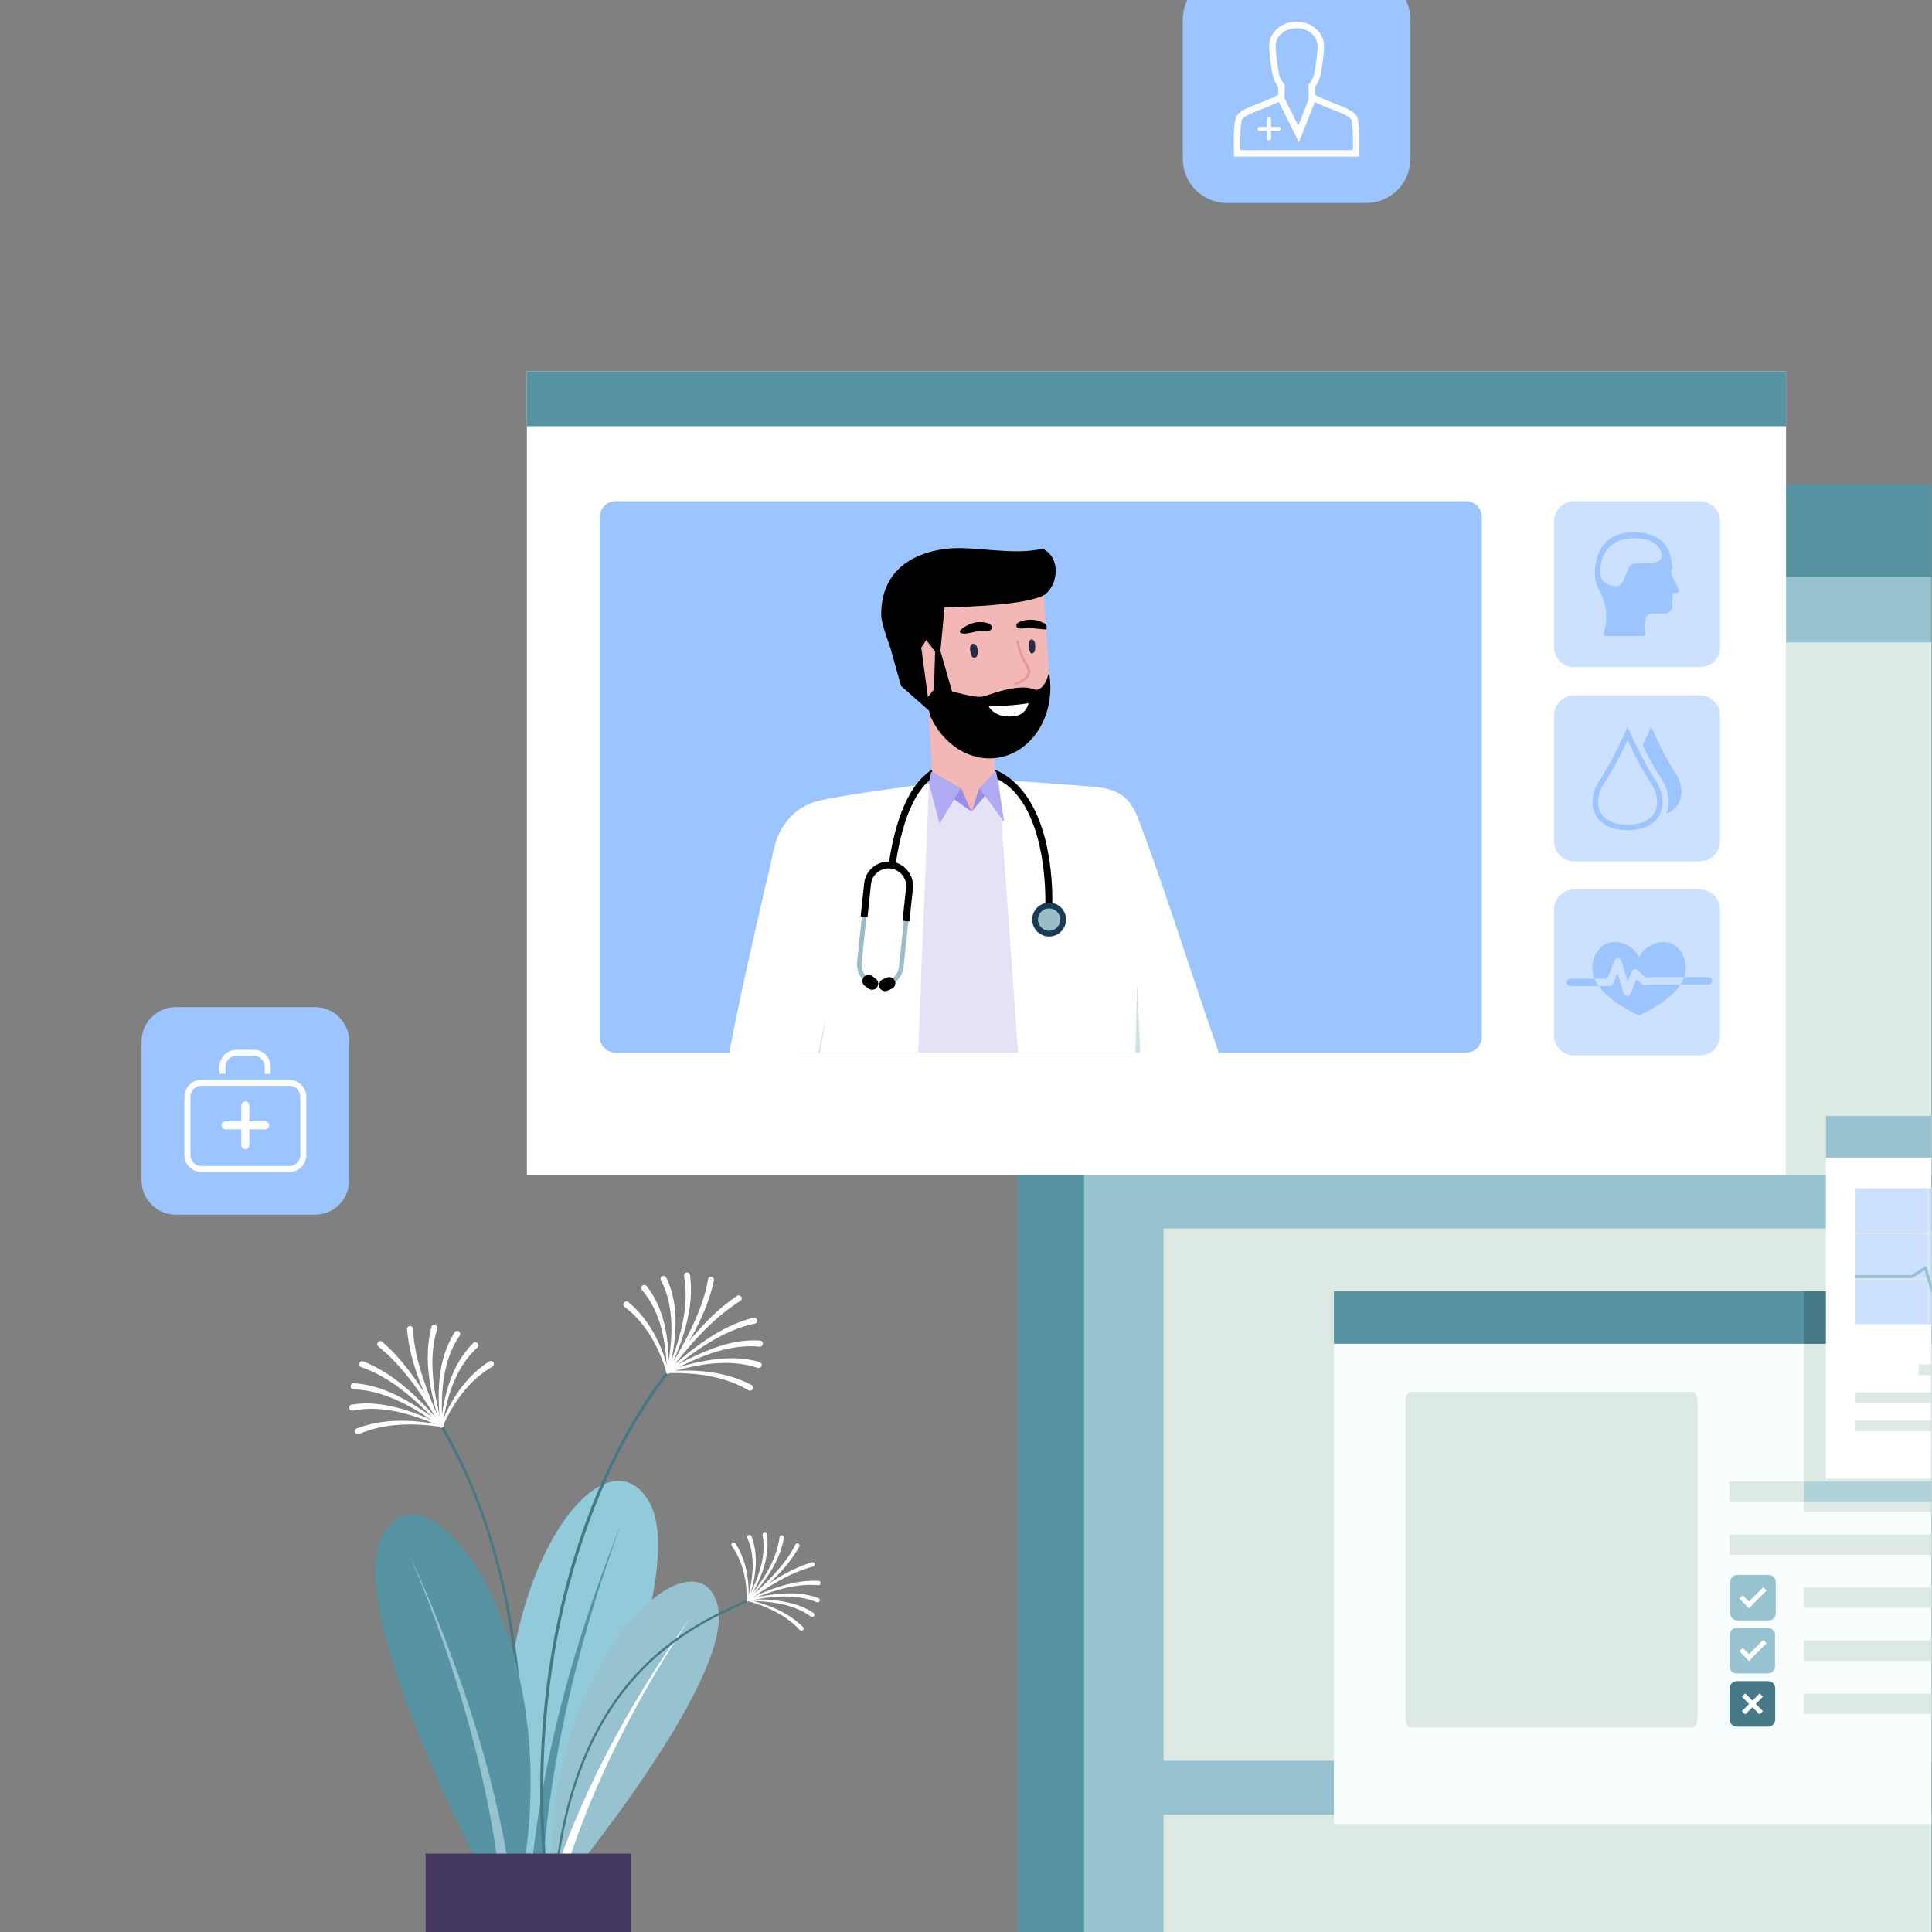 <svg width="420" height="420" viewBox="0 0 420 420" fill="none" xmlns="http://www.w3.org/2000/svg">
<rect x="0" y="0" width="420" height="420" fill="#808080" stroke="none"/>
<g clip-path="url(#clip0_9426_12426)">
<path d="M434.063 475.975H237.189C228.377 475.975 221.231 468.831 221.231 460.019V121.297C221.231 112.485 228.377 105.341 237.189 105.341H434.063C442.878 105.341 450.023 112.485 450.023 121.297V460.019C450.023 468.831 442.878 475.975 434.063 475.975Z" fill="#5694A4"/>
<path d="M235.664 455.917H435.588V125.404H235.664V455.917Z" fill="#96C3CF"/>
<path d="M423.87 255.355H252.951V139.655H423.87V255.355Z" fill="#DDEAE4"/>
<path d="M252.951 382.766H423.87V267.068H252.951V382.766Z" fill="#DDEAE4"/>
<path d="M423.87 437.318H252.951V394.487H423.87V437.318Z" fill="#DDEAE4"/>
<path d="M116.117 416.149C116.117 416.149 151.5 344.898 141.164 326.565C129.741 306.309 96.404 355.482 116.117 416.149Z" fill="#91CAD9"/>
<path d="M134.986 331.37C124.16 358.388 116.374 386.944 114.739 416.108L117.494 416.186C118.207 387.196 125.079 358.544 134.986 331.37Z" fill="#5694A4"/>
<path d="M107.311 429.04L106.672 428.869C115.375 396.195 117.489 345.128 94.807 308.748L95.368 308.398C103.533 321.491 109.472 339.21 112.093 358.288C115.224 381.076 113.57 405.543 107.311 429.04Z" fill="#467986"/>
<path d="M95.753 310.241C92.368 303.528 89.147 296.598 88.483 288.97C88.46 288.606 88.735 288.291 89.101 288.266C89.473 288.241 89.797 288.534 89.805 288.907C89.904 292.529 90.85 296.168 91.998 299.69C93.166 303.212 94.584 306.67 96.192 310.019C96.331 310.293 95.896 310.522 95.753 310.241Z" fill="white"/>
<path d="M95.803 310.18C93.708 303.188 91.887 295.755 93.787 288.45C93.889 288.098 94.255 287.895 94.608 287.997C94.958 288.099 95.162 288.466 95.06 288.818C92.917 295.708 94.407 303.221 96.138 310.072C96.21 310.282 95.871 310.401 95.803 310.18Z" fill="white"/>
<path d="M95.739 310.157C95.048 303.223 94.948 295.761 98.842 289.62C99.046 289.317 99.458 289.236 99.761 289.44C100.066 289.644 100.147 290.056 99.943 290.359C96.031 295.916 95.791 303.48 96.204 310.099C96.244 310.392 95.772 310.46 95.739 310.157Z" fill="white"/>
<path d="M95.784 310.112C96.399 303.641 98.077 296.727 102.855 292.002C103.118 291.747 103.537 291.754 103.792 292.018C104.046 292.281 104.039 292.7 103.776 292.955C98.972 297.267 97.061 303.923 96.157 310.14C96.144 310.378 95.761 310.357 95.784 310.112Z" fill="white"/>
<path d="M95.733 310.042C97.828 304.491 101.268 299.214 106.345 295.965C106.652 295.764 107.062 295.85 107.263 296.157C107.462 296.461 107.377 296.873 107.071 297.072C102.039 299.964 98.482 304.952 96.208 310.213C96.104 310.52 95.613 310.352 95.733 310.042Z" fill="white"/>
<path d="M95.92 310.158C92.172 303.861 88.004 297.364 82.283 292.74C81.982 292.52 81.92 292.092 82.149 291.798C82.378 291.5 82.811 291.454 83.099 291.696C88.87 296.733 92.738 303.313 96.362 309.922C96.512 310.2 96.079 310.445 95.92 310.158Z" fill="white"/>
<path d="M95.987 310.17C91.036 304.966 85.404 299.562 78.54 297.204C77.721 296.961 78.121 295.667 78.94 295.941C86.066 298.734 91.376 304.316 96.295 309.91C96.46 310.102 96.157 310.375 95.987 310.17Z" fill="white"/>
<path d="M95.994 310.224C90.422 306.233 83.868 302.218 76.887 302.04C76.522 302.04 76.225 301.744 76.227 301.378C76.225 301.003 76.542 300.7 76.917 300.716C82.539 301.024 87.4 303.718 91.952 306.669C93.446 307.67 94.897 308.715 96.288 309.86C96.519 310.047 96.234 310.413 95.994 310.224Z" fill="white"/>
<path d="M96.048 310.214C90.095 307.57 83.211 305.335 76.719 306.658C76.362 306.737 76.007 306.511 75.928 306.156C75.846 305.788 76.09 305.422 76.462 305.358C79.968 304.745 83.452 305.254 86.745 306.124C90.046 307.027 93.214 308.286 96.233 309.862C96.457 309.977 96.279 310.338 96.048 310.214Z" fill="white"/>
<path d="M96.098 310.237C90.147 309.304 83.664 309.306 78.1 311.737C77.766 311.887 77.375 311.737 77.225 311.404C77.07 311.059 77.237 310.653 77.59 310.515C83.565 308.263 90.062 308.58 96.184 309.841C96.436 309.894 96.358 310.297 96.098 310.237Z" fill="white"/>
<path d="M119.199 415.016C115.894 390.911 117.255 366.459 123.135 344.303C128.062 325.739 136.122 308.921 145.83 296.953L146.344 297.369C136.695 309.268 128.678 325.996 123.775 344.473C117.917 366.543 116.563 390.905 119.856 414.924L119.199 415.016Z" fill="#467986"/>
<path d="M145.365 298.557C149.555 292.317 153.609 285.837 155.21 278.35C155.279 277.991 155.045 277.644 154.685 277.575C154.319 277.505 153.962 277.753 153.907 278.123C153.361 281.706 151.971 285.2 150.397 288.554C148.803 291.903 146.968 295.159 144.958 298.284C144.788 298.538 145.189 298.821 145.365 298.557Z" fill="white"/>
<path d="M145.322 298.491C148.267 291.813 150.993 284.662 150.01 277.179C149.952 276.816 149.614 276.569 149.253 276.628C148.89 276.686 148.644 277.024 148.702 277.385C149.977 284.488 147.568 291.76 145.003 298.343C144.907 298.542 145.227 298.704 145.322 298.491Z" fill="white"/>
<path d="M145.39 298.475C146.932 291.68 147.956 284.286 144.851 277.712C144.685 277.384 144.287 277.254 143.96 277.419C143.634 277.583 143.502 277.983 143.667 278.308C146.862 284.307 146.163 291.844 144.937 298.359C144.859 298.646 145.319 298.771 145.39 298.475Z" fill="white"/>
<path d="M145.348 298.425C145.54 291.928 144.73 284.858 140.572 279.58C140.343 279.296 139.926 279.25 139.64 279.479C139.355 279.71 139.311 280.127 139.54 280.411C143.776 285.285 144.848 292.127 144.975 298.408C144.959 298.644 145.343 298.672 145.348 298.425Z" fill="white"/>
<path d="M145.409 298.364C144.016 292.596 141.256 286.933 136.621 283.082C136.341 282.846 135.923 282.88 135.685 283.158C135.449 283.438 135.483 283.855 135.761 284.093C140.398 287.583 143.311 292.972 144.916 298.475C144.981 298.792 145.49 298.686 145.409 298.364Z" fill="white"/>
<path d="M145.209 298.455C149.707 292.669 154.648 286.736 160.896 282.856C161.222 282.674 161.336 282.257 161.145 281.937C160.954 281.614 160.53 281.516 160.216 281.718C153.866 286.004 149.213 292.054 144.799 298.166C144.618 298.423 145.017 298.719 145.209 298.455Z" fill="white"/>
<path d="M145.141 298.459C150.697 293.906 156.955 289.24 164.058 287.75C164.9 287.608 164.664 286.276 163.816 286.447C156.4 288.337 150.44 293.219 144.868 298.162C144.679 298.333 144.947 298.641 145.141 298.459Z" fill="white"/>
<path d="M145.129 298.513C151.152 295.239 158.151 292.066 165.1 292.753C165.463 292.799 165.794 292.54 165.838 292.177C165.886 291.806 165.609 291.466 165.236 291.436C159.618 291.047 154.461 293.119 149.577 295.484C147.973 296.292 146.404 297.15 144.88 298.115C144.63 298.271 144.868 298.669 145.129 298.513Z" fill="white"/>
<path d="M145.075 298.496C151.309 296.609 158.418 295.243 164.696 297.355C165.04 297.48 165.418 297.301 165.543 296.956C165.67 296.602 165.473 296.209 165.112 296.1C161.709 295.058 158.189 295.133 154.812 295.588C151.426 296.077 148.125 296.935 144.936 298.125C144.7 298.211 144.83 298.592 145.075 298.496Z" fill="white"/>
<path d="M145.024 298.513C151.045 298.323 157.479 299.124 162.697 302.227C163.011 302.417 163.418 302.317 163.608 302.003C163.803 301.681 163.689 301.257 163.356 301.077C157.704 298.103 151.218 297.614 144.987 298.108C144.73 298.13 144.758 298.54 145.024 298.513Z" fill="white"/>
<path d="M111.041 418.908C111.041 418.908 73.944 352.072 83.061 334.018C93.135 314.072 127.297 359.809 111.041 418.908Z" fill="#5694A4"/>
<path d="M89.2 338.362C100.782 363.82 109.51 390.889 112.361 418.811L109.721 419.007C107.761 391.211 99.905 364.012 89.2 338.362Z" fill="#96C3CF"/>
<path d="M120.085 412.68C120.085 412.68 160.449 364.717 155.95 348.758C150.978 331.122 116.293 362.562 120.085 412.68Z" fill="#96C3CF"/>
<path d="M150.325 351.288C137.003 369.956 125.723 390.369 119.039 412.394L121.133 412.967C127.079 390.904 137.678 370.248 150.325 351.288Z" fill="white"/>
<path d="M120.187 423.238L119.708 423.236C119.988 366.824 148.28 354.106 161.876 347.994L163.188 347.401L163.387 347.837L162.071 348.431C148.567 354.502 120.467 367.136 120.187 423.238Z" fill="#467986"/>
<path d="M162.639 348.118C166.871 344.688 171.058 341.066 173.763 336.22C173.886 335.988 173.798 335.697 173.564 335.572C173.324 335.446 173.025 335.542 172.907 335.785C171.766 338.15 170.061 340.275 168.256 342.262C166.438 344.243 164.473 346.105 162.415 347.843C162.243 347.982 162.461 348.264 162.639 348.118Z" fill="white"/>
<path d="M162.624 348.063C166.085 344.065 169.497 339.693 170.411 334.301C170.448 334.039 170.264 333.796 170.002 333.759C169.74 333.72 169.497 333.903 169.46 334.165C168.831 339.356 165.613 343.88 162.434 347.893C162.325 348.009 162.514 348.19 162.624 348.063Z" fill="white"/>
<path d="M162.675 348.066C165.189 343.689 167.474 338.787 166.723 333.573C166.679 333.311 166.431 333.136 166.169 333.18C165.908 333.224 165.732 333.473 165.778 333.735C166.711 338.568 164.622 343.639 162.384 347.89C162.271 348.073 162.562 348.256 162.675 348.066Z" fill="white"/>
<path d="M162.656 348.025C164.173 343.567 165.118 338.499 163.363 333.958C163.264 333.711 162.986 333.592 162.739 333.69C162.493 333.787 162.373 334.067 162.471 334.314C164.365 338.589 163.651 343.556 162.401 347.933C162.339 348.094 162.6 348.194 162.656 348.025Z" fill="white"/>
<path d="M162.71 347.994C162.974 343.703 162.268 339.195 159.878 335.54C159.735 335.316 159.44 335.251 159.216 335.394C158.992 335.536 158.927 335.834 159.07 336.058C161.535 339.461 162.405 343.814 162.346 347.966C162.323 348.2 162.698 348.235 162.71 347.994Z" fill="white"/>
<path d="M162.553 348.016C166.902 344.966 171.586 341.909 176.74 340.552C177.005 340.497 177.173 340.233 177.109 339.969C177.044 339.705 176.773 339.546 176.512 339.62C171.201 341.237 166.69 344.436 162.331 347.729C162.15 347.868 162.365 348.158 162.553 348.016Z" fill="white"/>
<path d="M162.505 348.001C167.324 346.031 172.651 344.131 177.887 344.611C178.5 344.694 178.62 343.72 177.998 343.659C172.459 343.388 167.292 345.501 162.38 347.737C162.213 347.814 162.333 348.085 162.505 348.001Z" fill="white"/>
<path d="M162.485 348.035C167.353 347.051 172.876 346.343 177.543 348.299C177.784 348.407 178.068 348.299 178.177 348.056C178.288 347.81 178.17 347.516 177.916 347.415C174.111 345.949 170.097 346.287 166.212 346.885C164.928 347.102 163.658 347.363 162.399 347.706C162.191 347.761 162.27 348.088 162.485 348.035Z" fill="white"/>
<path d="M162.45 348.018C167.17 348.038 172.383 348.605 176.281 351.406C176.494 351.565 176.795 351.521 176.954 351.309C177.117 351.091 177.064 350.776 176.837 350.624C174.703 349.179 172.249 348.48 169.814 348.076C167.364 347.694 164.896 347.585 162.434 347.731C162.251 347.74 162.262 348.031 162.45 348.018Z" fill="white"/>
<path d="M162.411 348.017C166.622 349.166 170.906 351.093 173.859 354.352C174.037 354.551 174.34 354.569 174.537 354.392C174.743 354.211 174.754 353.891 174.56 353.697C171.281 350.434 166.894 348.714 162.471 347.728C162.29 347.689 162.221 347.98 162.411 348.017Z" fill="white"/>
<path d="M131.631 447.552H98.012C94.977 447.552 92.519 445.093 92.519 442.059V402.955H137.126V442.059C137.126 445.093 134.665 447.552 131.631 447.552Z" fill="#453862"/>
<path d="M297.021 44.123H266.725C261.427 44.123 257.132 39.828 257.132 34.534V4.241C257.132 -1.055 261.427 -5.35 266.725 -5.35H297.023C302.32 -5.35 306.614 -1.055 306.614 4.241V34.532C306.614 39.828 302.318 44.123 297.021 44.123Z" fill="#9CC4FF"/>
<path d="M277.982 27.585H276.308V25.909C276.308 25.677 276.119 25.488 275.887 25.488C275.654 25.488 275.466 25.677 275.466 25.909V27.585H273.789C273.557 27.585 273.368 27.776 273.368 28.008C273.368 28.237 273.557 28.427 273.789 28.427H275.466V30.104C275.466 30.336 275.654 30.524 275.887 30.524C276.119 30.524 276.308 30.336 276.308 30.104V28.427H277.982C278.217 28.427 278.405 28.237 278.405 28.008C278.405 27.776 278.217 27.585 277.982 27.585Z" fill="white"/>
<path d="M269.632 32.642H294.117C294.175 29.709 294.052 26.486 293.723 25.949C293.245 25.203 291.578 24.556 289.809 23.872C289.253 23.653 288.677 23.431 288.105 23.19C287.032 22.747 286.294 22.415 285.799 22.186L282.368 30.864L278.038 22.144C277.539 22.378 276.778 22.72 275.644 23.19C275.07 23.431 274.494 23.653 273.938 23.872C272.169 24.556 270.502 25.203 270.024 25.949C269.695 26.486 269.572 29.709 269.632 32.642ZM295.484 34.049H268.265L268.244 33.369C268.193 31.744 268.089 26.363 268.841 25.19C269.565 24.06 271.356 23.366 273.429 22.56C273.975 22.35 274.54 22.128 275.104 21.894C276.882 21.153 277.701 20.753 278.031 20.582L278.666 20.25L282.222 27.411L285.058 20.241L285.748 20.598C286.081 20.771 286.898 21.167 288.643 21.894C289.209 22.128 289.772 22.35 290.318 22.56C292.391 23.366 294.182 24.06 294.908 25.19C295.658 26.363 295.554 31.744 295.503 33.369L295.484 34.049Z" fill="white"/>
<path d="M286.098 13.623C286.056 13.915 286.015 14.193 285.975 14.447C285.925 14.762 285.881 15.037 285.848 15.241C285.813 15.459 285.788 15.614 285.785 15.649C285.749 15.838 285.707 16.01 285.661 16.176C285.624 16.315 285.584 16.438 285.542 16.561C285.457 16.813 285.362 17.03 285.269 17.222C284.973 17.822 284.684 18.12 284.682 18.123L284.46 18.333L284.49 21.101L284.502 21.486L284.552 21.518L282.222 27.408L279.252 21.428L279.282 18.639V18.338L279.069 18.128C279.064 18.123 278.773 17.819 278.477 17.223C278.382 17.032 278.289 16.817 278.203 16.565C278.16 16.44 278.12 16.315 278.083 16.176C278.041 16.023 278 15.859 277.967 15.683C277.96 15.614 277.933 15.459 277.898 15.241C277.865 15.035 277.821 14.757 277.771 14.44C277.731 14.188 277.688 13.91 277.648 13.616C277.581 13.154 277.516 12.663 277.465 12.196C277.428 11.862 277.396 11.538 277.378 11.249C277.377 11.182 277.364 11.126 277.354 11.082C277.28 10.411 277.315 10.025 277.35 9.65L277.357 9.569C277.519 7.882 279.224 6.134 281.824 6.134H281.827L281.898 6.136L281.945 6.134C284.52 6.134 286.227 7.882 286.389 9.566L286.397 9.656C286.431 10.025 286.466 10.407 286.396 11.062L286.368 11.237C286.35 11.533 286.318 11.86 286.283 12.196C286.23 12.666 286.165 13.159 286.098 13.623ZM287.796 9.527L287.789 9.434C287.565 7.122 285.32 4.727 281.945 4.727C281.921 4.727 281.898 4.731 281.873 4.731C281.85 4.731 281.825 4.727 281.801 4.727C278.426 4.727 276.181 7.122 275.957 9.441L275.95 9.52C275.911 9.937 275.864 10.453 275.964 11.314L275.975 11.374L275.98 11.404C275.998 11.654 276.022 11.92 276.051 12.196C276.077 12.443 276.107 12.693 276.139 12.945C276.174 13.223 276.211 13.499 276.248 13.765C276.345 14.44 276.443 15.054 276.51 15.464C276.544 15.665 276.567 15.806 276.581 15.905C276.596 16.001 276.621 16.084 276.641 16.176C276.697 16.433 276.764 16.662 276.834 16.884C276.912 17.123 276.993 17.348 277.081 17.549C277.361 18.197 277.671 18.644 277.875 18.894L277.854 20.671L277.421 20.9L282.368 30.861L286.311 20.886L285.892 20.671L285.871 18.894C286.075 18.643 286.383 18.197 286.663 17.546C286.75 17.345 286.832 17.121 286.91 16.88C286.98 16.658 287.047 16.429 287.104 16.176C287.127 16.075 287.151 15.979 287.171 15.869C287.179 15.806 287.204 15.665 287.236 15.464C287.303 15.058 287.401 14.443 287.498 13.772C287.535 13.505 287.572 13.228 287.607 12.95C287.639 12.698 287.669 12.443 287.695 12.196C287.724 11.923 287.748 11.656 287.766 11.409L287.784 11.314C287.882 10.458 287.835 9.943 287.796 9.527Z" fill="white"/>
<path d="M38.231 264.063H68.456C72.574 264.063 75.912 260.725 75.912 256.608V226.389C75.912 222.272 72.574 218.934 68.456 218.934H38.23C34.112 218.934 30.773 222.272 30.773 226.389V256.606C30.773 260.725 34.112 264.063 38.231 264.063Z" fill="#9CC4FF"/>
<path d="M65.292 251.101C65.292 252.418 64.221 253.489 62.904 253.489H43.782C42.465 253.489 41.395 252.418 41.395 251.101V238.432C41.395 237.119 42.465 236.048 43.782 236.048H60.695H61.879H62.904C64.221 236.048 65.292 237.119 65.292 238.432V251.101ZM62.904 234.747H43.782C41.749 234.747 40.094 236.402 40.094 238.432V251.101C40.094 253.137 41.749 254.788 43.782 254.788H62.904C64.938 254.788 66.592 253.137 66.592 251.101V238.432C66.592 236.402 64.938 234.747 62.904 234.747Z" fill="white"/>
<path d="M49.017 231.895C49.017 230.58 50.087 229.507 51.403 229.507H55.16C56.476 229.507 57.548 230.58 57.548 231.895V233.446H58.848V231.895C58.848 229.863 57.194 228.208 55.16 228.208H51.403C49.37 228.208 47.716 229.863 47.716 231.895V233.446H49.017V231.895Z" fill="white"/>
<path d="M57.652 243.772H54.202V240.325C54.202 239.846 53.814 239.458 53.335 239.458C52.856 239.458 52.469 239.846 52.469 240.325V243.772H49.019C48.54 243.772 48.152 244.162 48.152 244.639C48.152 245.116 48.54 245.507 49.019 245.507H52.469V248.954C52.469 249.432 52.856 249.822 53.335 249.822C53.814 249.822 54.202 249.432 54.202 248.954V245.507H57.652C58.131 245.507 58.519 245.116 58.519 244.639C58.519 244.162 58.131 243.772 57.652 243.772Z" fill="white"/>
<path d="M289.979 396.53H482.455V280.725H289.979V396.53Z" fill="#F8FDFD"/>
<path d="M367.879 375.534H306.684C306.052 375.534 305.541 374.593 305.541 373.434V304.679C305.541 303.518 306.052 302.579 306.684 302.579H367.879C368.51 302.579 369.022 303.518 369.022 304.679V373.434C369.022 374.593 368.51 375.534 367.879 375.534Z" fill="#DDEAE4"/>
<path d="M289.979 292.13H482.455V280.724H289.979V292.13Z" fill="#5694A4"/>
<path d="M398.695 314.929H462.839V310.524H398.695V314.929Z" fill="#CCE8F7"/>
<path d="M375.985 326.46H462.84V322.054H375.985V326.46Z" fill="#DDEAE4"/>
<path d="M462.84 337.984H375.983V333.581H462.84V337.984Z" fill="#DDEAE4"/>
<path d="M462.839 349.515H392.174V345.112H462.839V349.515Z" fill="#DDEAE4"/>
<path d="M462.839 361.049H392.174V356.643H462.839V361.049Z" fill="#DDEAE4"/>
<path d="M445.28 372.577H392.174V368.171H445.28V372.577Z" fill="#DDEAE4"/>
<path d="M384.504 352.259H377.67C376.827 352.259 376.142 351.576 376.142 350.731V343.901C376.142 343.057 376.827 342.372 377.67 342.372H384.504C385.347 342.372 386.031 343.057 386.031 343.901V350.731C386.031 351.576 385.347 352.259 384.504 352.259Z" fill="#96C3CF"/>
<path d="M379.486 348.877L380.205 349.595L384.053 345.748L383.335 345.03L379.486 348.877Z" fill="white"/>
<path d="M378.121 347.509L380.208 349.595L380.927 348.877L378.84 346.791L378.121 347.509Z" fill="white"/>
<path d="M384.345 363.79H377.512C376.669 363.79 375.983 363.106 375.983 362.263V355.431C375.983 354.588 376.669 353.903 377.512 353.903H384.345C385.189 353.903 385.874 354.588 385.874 355.431V362.263C385.874 363.106 385.189 363.79 384.345 363.79Z" fill="#96C3CF"/>
<path d="M379.486 360.329L380.205 361.049L384.053 357.202L383.335 356.483L379.486 360.329Z" fill="white"/>
<path d="M378.121 358.962L380.208 361.049L380.927 360.329L378.84 358.242L378.121 358.962Z" fill="white"/>
<path d="M384.381 375.357H377.547C376.704 375.357 376.019 374.674 376.019 373.831V366.999C376.019 366.155 376.704 365.471 377.547 365.471H384.381C385.224 365.471 385.908 366.155 385.908 366.999V373.831C385.908 374.674 385.224 375.357 384.381 375.357Z" fill="#467986"/>
<path d="M378.682 371.979L379.4 372.697L383.247 368.851L382.528 368.131L378.682 371.979Z" fill="white"/>
<path d="M383.247 371.979L382.528 372.697L378.682 368.851L379.4 368.131L383.247 371.979Z" fill="white"/>
<path d="M482.456 328.587H392.174V326.46H462.839V322.054H392.174V292.133H396.938V321.417H482.456V328.587Z" fill="#DDEAE4"/>
<path d="M392.174 292.13H396.938V280.724H392.174V292.13Z" fill="#467986"/>
<path d="M392.174 326.46H462.839V322.054H392.174V326.46Z" fill="#B0D2DA"/>
<path d="M396.938 321.421H523.95V242.571H396.938V321.421Z" fill="white"/>
<path d="M523.95 251.644H396.938V242.571H523.95V251.644Z" fill="#96C3CF"/>
<path d="M403.241 287.881H517.648V258.328H403.241V287.881Z" fill="#CCE1FF"/>
<path d="M419.387 287.881H419.064V278.191H419.387V287.881ZM419.387 277.869H419.064V268.34H419.387V277.869Z" fill="#DDEAE4"/>
<path d="M419.064 268.02H419.387V258.331H419.064V268.02Z" fill="#DDEAE4"/>
<path d="M517.649 268.341H403.241V268.019H517.648V268.341" fill="#DDEAE4"/>
<path d="M517.649 278.193H403.241V277.871H517.648V278.193" fill="#DDEAE4"/>
<path d="M487.396 281.701C487.376 281.701 487.357 281.699 487.338 281.696C487.19 281.668 487.079 281.544 487.07 281.393L486.119 265.754L484.5 280.074C484.484 280.222 484.37 280.34 484.224 280.361C484.083 280.386 483.935 280.306 483.875 280.171L482.133 276.257L480.399 277.991C480.339 278.053 480.254 278.086 480.168 278.086H470.307L468.75 281.053C468.687 281.173 468.56 281.238 468.426 281.227C468.292 281.213 468.179 281.12 468.144 280.99L466.055 273.614L464.131 278.662C464.081 278.789 463.96 278.873 463.824 278.873H461.152C461.022 278.873 460.906 278.797 460.853 278.68L459.856 276.45L459.261 278.181C459.215 278.313 459.092 278.401 458.951 278.401H455.416C455.244 278.401 455.099 278.267 455.089 278.095L454.499 268.976L453.384 281.402C453.37 281.562 453.241 281.689 453.081 281.699C452.926 281.717 452.776 281.606 452.739 281.449L451.401 275.827L450.374 278.278C450.318 278.414 450.175 278.5 450.032 278.477C449.886 278.459 449.77 278.345 449.749 278.201L449.22 274.653L447.783 278.273C447.734 278.398 447.614 278.479 447.479 278.479H426.263C426.124 278.479 426.001 278.391 425.953 278.259L425.615 277.278L424.618 281.449C424.581 281.606 424.449 281.722 424.273 281.699C424.111 281.687 423.984 281.557 423.972 281.396L423.037 267.835L420.378 280.733C420.348 280.879 420.221 280.988 420.071 280.993C419.925 280.979 419.786 280.903 419.742 280.759L418.372 276.146L415.753 277.801C415.7 277.834 415.64 277.852 415.578 277.852H403.241V277.197H415.483L418.389 275.362C418.475 275.306 418.585 275.297 418.68 275.332C418.775 275.367 418.849 275.447 418.877 275.545L419.999 279.322L422.878 265.359C422.91 265.201 423.04 265.086 423.222 265.099C423.384 265.109 423.514 265.239 423.526 265.403L424.479 279.211L425.238 276.033C425.272 275.892 425.395 275.79 425.54 275.783C425.696 275.778 425.82 275.866 425.867 276.003L426.498 277.824H447.257L449.06 273.279C449.116 273.14 449.261 273.061 449.404 273.073C449.55 273.091 449.668 273.205 449.691 273.351L450.224 276.943L451.184 274.647C451.239 274.517 451.38 274.441 451.513 274.447C451.654 274.459 451.772 274.561 451.806 274.698L452.912 279.342L454.226 264.69C454.24 264.521 454.382 264.391 454.551 264.391H454.555C454.728 264.392 454.867 264.526 454.879 264.697L455.723 277.746H458.717L459.506 275.454C459.55 275.327 459.668 275.239 459.802 275.232C459.92 275.22 460.06 275.302 460.115 275.426L461.364 278.218H463.599L465.797 272.457C465.848 272.325 465.969 272.246 466.117 272.247C466.258 272.253 466.38 272.349 466.418 272.485L468.551 280.021L469.819 277.607C469.875 277.5 469.988 277.433 470.11 277.433H480.032L482.008 275.456C482.084 275.38 482.19 275.345 482.299 275.366C482.405 275.385 482.494 275.456 482.538 275.554L483.984 278.805L485.892 261.933C485.911 261.764 486.052 261.612 486.226 261.642C486.397 261.646 486.535 261.779 486.545 261.95L487.644 280.034L488.984 277.074C489.034 276.964 489.138 276.892 489.256 276.884C489.372 276.873 489.49 276.929 489.557 277.03L491.448 279.9L492.426 276.644C492.468 276.505 492.595 276.41 492.739 276.41H517.648V277.065H492.984L491.874 280.761C491.837 280.882 491.734 280.972 491.608 280.99C491.482 281.002 491.357 280.953 491.286 280.847L489.337 277.885L487.695 281.509C487.642 281.627 487.523 281.701 487.396 281.701Z" fill="#96C3CF"/>
<path d="M456.205 298.949H417.089V296.621H456.205V298.949Z" fill="#DDEAE4"/>
<path d="M456.205 305.044H403.241V302.716H456.205V305.044Z" fill="#DDEAE4"/>
<path d="M456.205 311.14H403.241V308.812H456.205V311.14Z" fill="#DDEAE4"/>
<path d="M388.269 255.359H114.534V80.731H388.269V255.359Z" fill="white"/>
<path d="M388.269 92.649H114.534V80.734H388.269V92.649Z" fill="#5694A4"/>
<path d="M318.692 228.829H133.828C131.921 228.829 130.376 227.283 130.376 225.378V112.404C130.376 110.497 131.921 108.952 133.828 108.952H318.692C320.598 108.952 322.144 110.497 322.144 112.404V225.378C322.144 227.283 320.598 228.829 318.692 228.829Z" fill="#9CC4FF"/>
<path d="M201.643 150.106L215.265 149.349L216.778 176.56L203.155 177.317L201.643 150.106Z" fill="#F3B7B5"/>
<path d="M228.139 146.702C229.44 155.555 224.372 163.63 216.818 164.74C209.266 165.849 202.091 159.572 200.791 150.717C200.606 149.465 197.561 133.449 197.621 132.246L226.58 127.996C226.982 129.131 227.956 145.45 228.139 146.702Z" fill="#F3B7B5"/>
<path d="M191.562 133.71C191.491 121.937 201.731 119.706 206.014 119.261C211.81 118.658 220.408 120.847 226.65 119.261C231.067 121.463 229.788 128.001 226.65 129.526C221.824 131.866 205.346 132.037 205.346 132.037L204.438 141.512L203.288 141.698L201.38 139.138L200.272 140.783L202.143 154.648L195.884 149.117L193.537 140.783C193.537 140.783 191.572 135.56 191.562 133.71Z" fill="black"/>
<path d="M216.821 164.74C224.371 163.631 229.441 155.556 228.142 146.701C228.124 146.59 228.099 146.32 228.071 145.989C228.071 145.989 227.56 148.598 226.327 149.512C224.716 150.706 225.142 149.117 221.191 149.512C217.241 149.907 214.475 151.487 212.895 151.487C211.315 151.487 206.969 150.302 206.969 150.302L204.438 141.512L203.288 141.698L203.019 149.907L201.438 151.882L202.201 155.593C204.929 161.747 210.75 165.631 216.821 164.74Z" fill="black"/>
<path d="M247.199 187.524C246.745 179.34 248.194 172.545 238.039 171.499L216.525 169.65L211.231 176.447L202.751 170.228C202.751 170.228 181.072 173.315 176.689 174.942C168.443 178.005 167.615 187.959 167.943 193.828L173.156 220.949L173.774 228.829H246.35L247.199 187.524Z" fill="#E4E2F4"/>
<path d="M176.53 174.517C167.903 177.722 167.164 188.007 167.489 193.852L172.71 221.036L173.321 228.829H199.596C200.744 200.068 201.943 170.344 201.943 170.344C196.316 171.174 180.131 173.181 176.53 174.517Z" fill="white"/>
<path d="M247.654 187.535C247.592 186.38 247.564 185.284 247.539 184.228C247.379 177.662 247.241 171.991 238.085 171.048L217.074 169.494L221.303 228.829H246.805L247.654 187.535Z" fill="white"/>
<path d="M221.419 170.931C229.592 179.571 228.759 196.693 228.721 197.419L227.224 197.336C227.232 197.167 228.06 180.128 220.329 171.96C219.196 170.762 217.833 169.855 216.435 169.155L216.266 167.318C218.21 168.119 219.897 169.322 221.419 170.931Z" fill="black"/>
<path d="M224.386 199.909C224.386 201.939 226.032 203.585 228.063 203.585C230.095 203.585 231.744 201.939 231.744 199.909C231.744 197.875 230.095 196.229 228.063 196.229C226.032 196.229 224.386 197.875 224.386 199.909Z" fill="#193B56"/>
<path d="M225.639 199.908C225.639 201.246 226.724 202.332 228.064 202.332C229.404 202.332 230.492 201.246 230.492 199.908C230.492 198.568 229.404 197.48 228.064 197.48C226.724 197.48 225.639 198.568 225.639 199.908Z" fill="#9ABDC8"/>
<path d="M195.432 210.08L196.851 196.753L196.981 195.512L197.976 195.617L197.844 196.859L196.425 210.186C196.154 212.744 194.012 214.636 191.506 214.702L191.612 213.709C193.566 213.595 195.217 212.089 195.432 210.08Z" fill="#9ABDC8"/>
<path d="M188.867 194.648L188.735 195.889L187.317 209.216C187.103 211.226 188.401 213.044 190.287 213.567L190.181 214.56C187.747 213.969 186.051 211.668 186.322 209.111L187.742 195.783L187.874 194.542L188.867 194.648Z" fill="#9ABDC8"/>
<path d="M193.853 214.954L192.971 215.352C192.298 215.655 191.511 215.359 191.206 214.688C191.194 214.662 191.191 214.636 191.182 214.609C191.032 214.22 191.076 213.797 191.277 213.458C191.414 213.23 191.615 213.042 191.874 212.924L192.756 212.526C193.195 212.327 193.684 212.39 194.054 212.642C194.25 212.776 194.415 212.959 194.519 213.192C194.588 213.345 194.623 213.505 194.632 213.662C194.662 214.197 194.371 214.718 193.853 214.954Z" fill="black"/>
<path d="M188.019 214.333L188.797 214.907C189.391 215.344 190.224 215.221 190.662 214.629C190.68 214.606 190.691 214.582 190.703 214.557C190.932 214.207 190.978 213.786 190.853 213.411C190.768 213.163 190.61 212.934 190.382 212.765L189.604 212.189C189.215 211.904 188.723 211.861 188.309 212.03C188.089 212.12 187.89 212.265 187.739 212.471C187.64 212.604 187.572 212.754 187.529 212.905C187.388 213.421 187.561 213.994 188.019 214.333Z" fill="black"/>
<path d="M187.861 192.039C188.157 189.265 190.545 187.239 193.284 187.3C195.137 175.272 198.834 170.002 202.009 167.734C202.159 167.629 202.305 167.542 202.453 167.456C202.521 167.416 202.536 167.409 202.604 167.366L202.629 167.831L202.252 169.451C199.466 171.793 196.389 176.841 194.76 187.52C197.13 188.265 198.733 190.602 198.46 193.165L197.698 200.323L196.208 200.165L196.97 193.007C197.157 191.253 196.114 189.66 194.543 189.047C194.233 188.925 193.911 188.83 193.566 188.793C193.402 188.776 193.242 188.788 193.08 188.79C191.183 188.83 189.559 190.26 189.351 192.197L188.591 199.355L187.101 199.196L187.861 192.039Z" fill="black"/>
<path d="M202.546 170.322L202.417 167.86L202.628 167.83L208.981 171.47L211.23 176.444L202.546 170.322Z" fill="#968FE9"/>
<path d="M208.981 171.47L208.761 171.537L204.263 179.052L201.943 170.341L202.417 167.86L202.628 167.83L208.981 171.47Z" fill="#B0ABF2"/>
<path d="M216.433 170.255L216.562 167.793L216.35 167.763L212.831 171.47L211.23 176.444L216.433 170.255Z" fill="#968FE9"/>
<path d="M212.832 171.471L213.05 171.538L218.292 178.703L217.034 170.276L216.562 167.795L216.351 167.765L212.832 171.471Z" fill="#B0ABF2"/>
<path d="M247.339 177.72C246.309 175.026 244.745 173.346 242.69 172.723C239.153 171.652 235.217 174.054 233.688 175.139C231.255 176.866 228.428 183.112 229.678 189.891C232.218 203.623 238.046 218.324 242.803 228.829H264.956C262.935 223.067 260.784 216.639 258.532 209.884C254.803 198.712 250.95 187.158 247.339 177.72Z" fill="white"/>
<path d="M246.833 228.829H247.877L247.199 213.552L246.833 228.829Z" fill="#CFE1E5"/>
<path d="M184.952 194.615C185.936 188.142 184.373 181.585 181.317 179.361C180.114 178.488 176.26 176.488 172.928 177.72C170.743 178.53 169.255 180.55 168.501 183.726C166.016 194.219 161.625 212.772 158.517 228.829H178.321C180.637 218.514 183.215 206.025 184.952 194.615Z" fill="white"/>
<path d="M177.925 228.829H178.254L179.549 221.118L177.925 228.829Z" fill="#CFE1E5"/>
<path d="M369.559 187.237H342.202C339.791 187.237 337.838 185.284 337.838 182.874V155.523C337.838 153.113 339.791 151.16 342.202 151.16H369.559C371.97 151.16 373.923 153.113 373.923 155.523V182.874C373.923 185.284 371.97 187.237 369.559 187.237Z" fill="#CCE1FF"/>
<path d="M353.826 157.915L353.824 157.921V157.915V157.924C353.573 158.525 350.813 165.052 347.791 169.552C344.62 174.271 346.058 180.475 353.824 180.487H353.826C361.593 180.475 363.028 174.271 359.862 169.552C356.838 165.052 354.078 158.525 353.826 157.924V157.915ZM353.826 160.872C354.971 163.369 356.861 167.223 358.872 170.216C360.33 172.389 360.651 174.837 359.707 176.608C358.787 178.337 356.699 179.293 353.824 179.295C350.952 179.293 348.863 178.337 347.942 176.608C347 174.837 347.32 172.389 348.779 170.216C350.8 167.205 352.683 163.363 353.826 160.872Z" fill="#9CC4FF"/>
<path d="M364.186 167.982C361.569 164.089 359.183 158.44 358.966 157.922V157.914L358.963 157.919V157.914V157.922C358.848 158.194 358.131 159.891 357.096 162.007C358.167 164.207 359.549 166.83 360.997 168.984C362.751 171.597 363.198 174.49 362.296 176.867C366.016 175.374 366.388 171.262 364.186 167.982Z" fill="#9CC4FF"/>
<path d="M369.559 145.028H342.202C339.791 145.028 337.838 143.075 337.838 140.664V113.314C337.838 110.903 339.791 108.951 342.202 108.951H369.559C371.97 108.951 373.923 110.903 373.923 113.314V140.664C373.923 143.075 371.97 145.028 369.559 145.028Z" fill="#CCE1FF"/>
<path d="M360.915 121.717C359.87 122.969 355.719 121.807 354.497 122.886C353.387 123.867 353.319 126.579 352.008 127.267C350.941 127.827 348.824 127.031 348.18 125.762C347.199 123.827 348.065 117.002 355.145 117.002C357.539 117.002 359.146 117.581 360.122 118.476C360.989 119.271 361.663 120.819 360.915 121.717ZM365.009 128.294L363.329 124.832L363.306 124.172L363.639 123.325L363.352 122.33C363.352 122.33 363.56 115.711 355.129 115.711C346.7 115.711 346.404 123.594 346.836 126.14C347.253 128.611 350.436 131.234 348.646 137.665C348.562 137.966 348.78 138.269 349.094 138.269H357.241C357.505 138.269 357.718 138.048 357.709 137.784L357.644 135.779C357.62 135.025 357.685 134.117 358.227 133.675C358.618 133.356 359.39 133.391 359.934 133.384L361.827 133.367C362.653 133.356 363.435 132.784 363.527 131.963C363.609 131.22 363.588 128.977 363.588 128.977L364.731 128.813C364.978 128.78 365.117 128.516 365.009 128.294Z" fill="#9CC4FF"/>
<path d="M369.559 229.449H342.202C339.791 229.449 337.838 227.495 337.838 225.086V197.734C337.838 195.325 339.791 193.371 342.202 193.371H369.559C371.97 193.371 373.923 195.325 373.923 197.734V225.086C373.923 227.495 371.97 229.449 369.559 229.449Z" fill="#CCE1FF"/>
<path d="M357.539 214.156C357.324 214.169 357.099 214.093 356.935 213.943L355.771 212.873L354.471 216.003C354.346 216.306 354.052 216.5 353.728 216.5H353.689C353.351 216.484 353.059 216.257 352.96 215.933L351.613 211.54L350.678 213.853C350.554 214.16 350.26 214.359 349.933 214.359H347.585C348.05 215.012 348.592 215.634 349.196 216.204C351.556 218.437 354.693 220.023 356.312 220.752V220.761L356.32 220.759L356.329 220.761V220.752C358.159 219.928 361.935 218.007 364.325 215.295C364.684 214.891 365.003 214.464 365.287 214.024H359.318L357.539 214.156Z" fill="#9CC4FF"/>
<path d="M350.973 208.834C351.1 208.519 351.394 208.315 351.753 208.332C352.093 208.345 352.386 208.575 352.488 208.899L353.842 213.326L354.726 211.192C354.828 210.952 355.042 210.771 355.297 210.716C355.552 210.66 355.822 210.732 356.016 210.91L357.768 212.528L359.228 212.419C359.247 212.416 359.267 212.416 359.288 212.416H366.093C366.498 211.29 366.604 210.079 366.246 208.795C364.481 202.444 357.592 204.726 356.32 208.121C355.049 204.726 348.159 202.444 346.396 208.795C346.001 210.206 346.163 211.53 346.672 212.752H349.39L350.973 208.834Z" fill="#9CC4FF"/>
<path d="M346.673 212.752H341.402C340.958 212.752 340.599 213.11 340.599 213.555C340.599 213.999 340.958 214.36 341.402 214.36H347.585C347.31 213.967 347.055 213.569 346.851 213.152C346.786 213.02 346.731 212.886 346.673 212.752Z" fill="#9CC4FF"/>
<path d="M371.391 212.417H366.094C365.916 212.917 365.683 213.403 365.395 213.87C365.363 213.921 365.321 213.97 365.287 214.027H371.391C371.835 214.027 372.194 213.666 372.194 213.222C372.194 212.776 371.835 212.417 371.391 212.417Z" fill="#9CC4FF"/>
<path d="M211.088 142.234C210.909 141.704 210.851 141.061 210.875 140.838C210.898 140.611 210.952 140.378 211.096 140.194C211.513 139.663 212.149 140.057 212.344 140.511C212.598 141.103 212.761 142.443 212.192 142.832C211.603 143.235 211.286 142.826 211.088 142.234Z" fill="#232C44"/>
<path d="M223.761 141.24C223.644 140.697 223.635 140.051 223.669 139.831C223.703 139.606 223.763 139.379 223.896 139.207C224.281 138.711 224.794 139.155 224.931 139.625C225.109 140.234 225.163 141.583 224.658 141.924C224.135 142.278 223.893 141.845 223.761 141.24Z" fill="#232C44"/>
<path d="M220.627 148.453C221.427 148.155 222.495 147.726 223.015 146.991C223.92 145.713 222.929 144.8 222.412 143.824C221.695 142.476 221.238 141.034 220.967 139.531C220.904 139.182 221.446 139.125 221.508 139.473C221.757 140.849 222.17 142.172 222.807 143.414C223.189 144.156 223.928 144.921 223.998 145.794C224.133 147.485 222.121 148.482 220.825 148.968C220.497 149.09 220.298 148.577 220.627 148.453Z" fill="#E69A98"/>
<path d="M210.914 135.645C211.765 135.304 212.696 135.153 213.611 135.25C214.245 135.315 215.668 135.533 215.633 136.445C215.591 137.492 213.634 137.092 213.076 137.143C212.213 137.222 211.383 137.503 210.53 137.635C210.041 137.71 209.111 137.889 208.718 137.467C208.214 136.922 210.549 135.792 210.914 135.645Z" fill="black"/>
<path d="M223.603 152.859C223.603 152.859 223.184 155.24 220.745 155.642C216.289 156.375 214.916 153.543 214.916 153.543C214.916 153.543 220.401 153.463 223.603 152.859Z" fill="white"/>
<path d="M222.929 134.821C223.858 134.654 224.826 134.706 225.733 134.934L227.341 135.625L227.512 136.08L227.512 136.869L226.189 136.733C225.023 136.679 224.033 136.409 222.865 136.554C222.305 136.625 221.064 136.812 220.957 136.071C220.839 135.258 222.282 134.937 222.929 134.821Z" fill="black"/>
</g>
<defs>
<clipPath id="clip0_9426_12426">
<rect width="419" height="420" fill="white" transform="translate(0.887)"/>
</clipPath>
</defs>
</svg>
